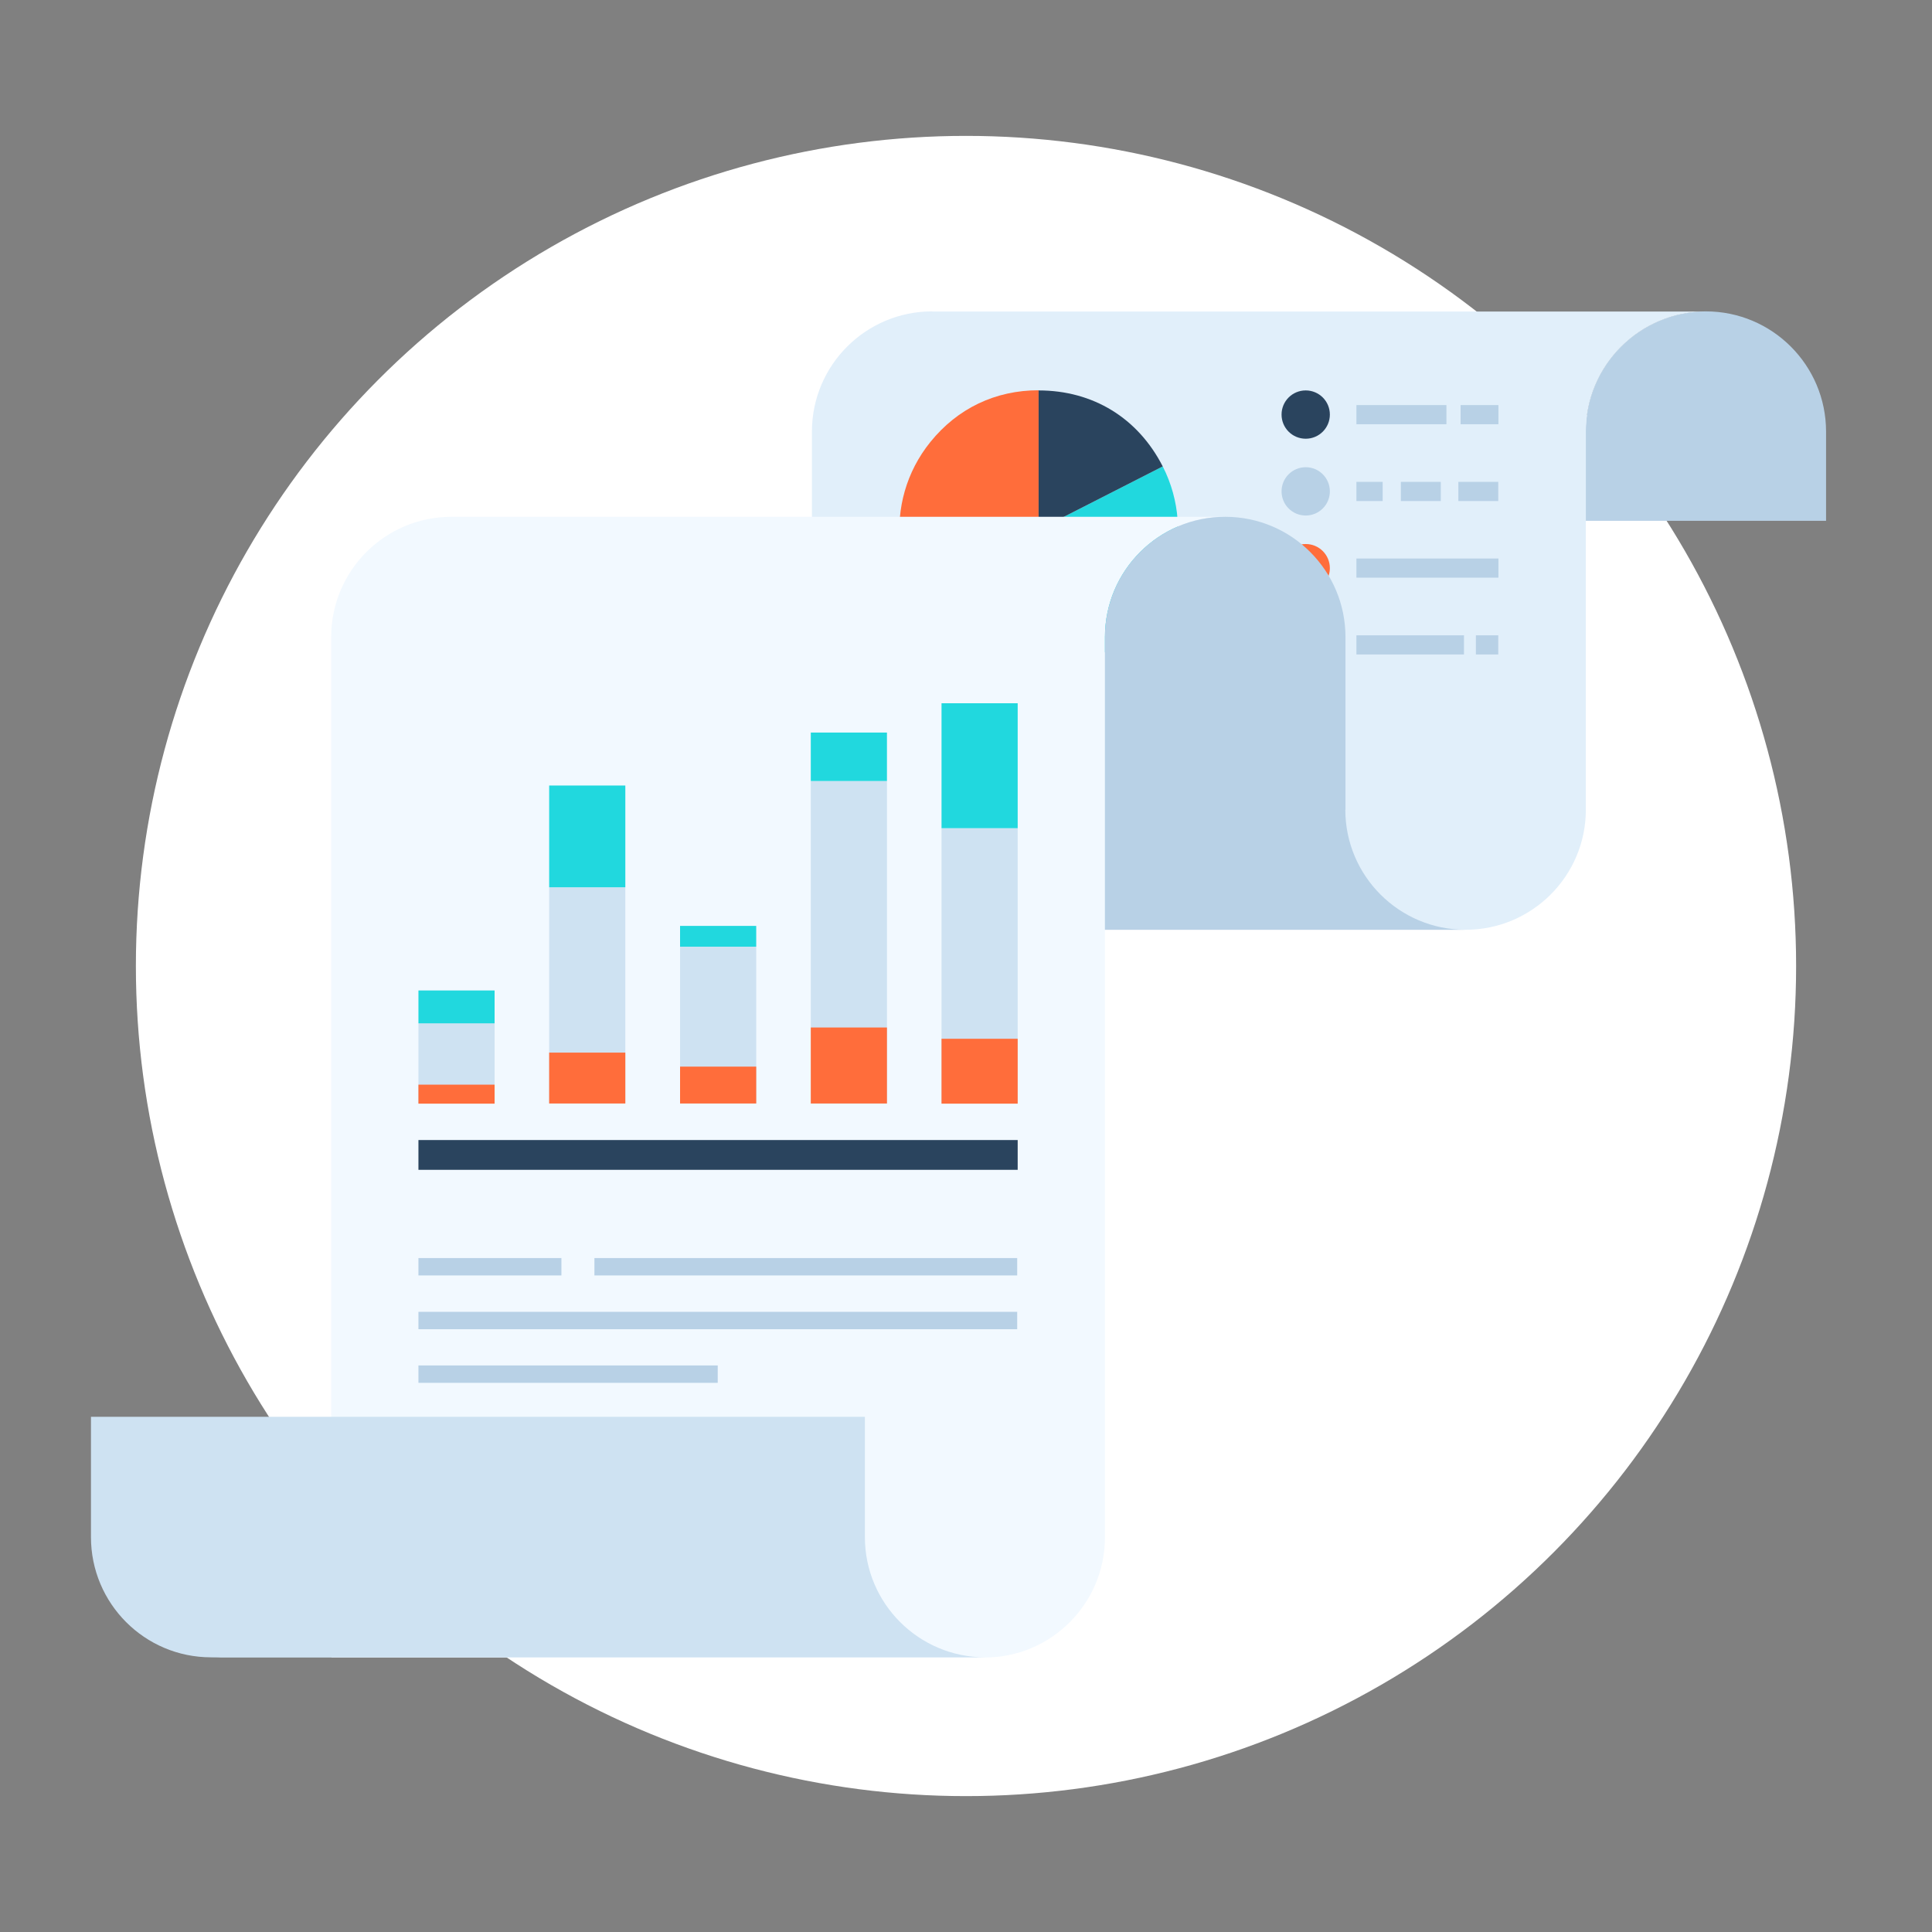 <?xml version="1.0" encoding="UTF-8"?>
<svg id="design" xmlns="http://www.w3.org/2000/svg" width="120" height="120" viewBox="0 0 120 120">
  <rect x="0" y="0" width="120" height="120" fill="#808080" stroke="none"/>
  <circle cx="60" cy="60" r="51.56" style="fill: #fff;"/>
  <g>
    <path d="m105.96,19.34c-4.12,0-7.47,3.34-7.47,7.47v5.54h14.93v-5.54c0-4.12-3.34-7.47-7.47-7.47Z" style="fill: #b8d1e6;"/>
    <path d="m57.9,19.34c-4.12,0-7.47,3.34-7.47,7.47v30.94h40.6c4.12,0,7.47-3.34,7.47-7.46v-23.47c0-4.12,3.34-7.47,7.47-7.47h-48.06Z" style="fill: #e1effa;"/>
    <g>
      <g>
        <path d="m64.51,32.9l-5.44,6.72c-3.71-3.01-4.29-8.45-1.28-12.17,1.69-2.09,4.04-3.21,6.72-3.21v8.65Z" style="fill: #ff6d3b;"/>
        <path d="m64.51,32.9l-.75,8.62c-1.78-.16-3.3-.77-4.69-1.89l5.44-6.72Z" style="fill: #b8d1e6;"/>
        <path d="m64.51,32.9l7.71-3.93c2.17,4.26.48,9.47-3.78,11.63-1.51.77-3,1.06-4.68.91l.75-8.62Z" style="fill: #21d8de;"/>
        <path d="m64.51,32.9v-8.65c3.38,0,6.17,1.71,7.71,4.72l-7.71,3.93Z" style="fill: #2a445e;"/>
      </g>
      <g>
        <rect x="84.25" y="25.16" width="5.59" height="1.19" style="fill: #b8d1e6;"/>
        <rect x="90.72" y="25.16" width="2.35" height="1.19" style="fill: #b8d1e6;"/>
      </g>
      <rect x="84.25" y="34.69" width="8.82" height="1.19" style="fill: #b8d1e6;"/>
      <g>
        <rect x="91.67" y="39.46" width="1.39" height="1.19" style="fill: #b8d1e6;"/>
        <rect x="84.25" y="39.46" width="6.68" height="1.19" style="fill: #b8d1e6;"/>
      </g>
      <g>
        <rect x="84.25" y="29.93" width="1.63" height="1.19" style="fill: #b8d1e6;"/>
        <rect x="87.01" y="29.93" width="2.48" height="1.19" style="fill: #b8d1e6;"/>
        <rect x="90.58" y="29.93" width="2.48" height="1.19" style="fill: #b8d1e6;"/>
      </g>
      <g>
        <path d="m82.6,25.75c0,.83-.67,1.5-1.5,1.5s-1.5-.67-1.5-1.5.67-1.5,1.5-1.5,1.5.67,1.5,1.5Z" style="fill: #2a445e;"/>
        <path d="m82.6,30.52c0,.83-.67,1.5-1.5,1.5s-1.5-.67-1.5-1.5.67-1.5,1.5-1.5,1.5.67,1.5,1.5Z" style="fill: #b8d1e6;"/>
        <path d="m82.6,35.29c0,.83-.67,1.5-1.5,1.5s-1.5-.67-1.5-1.5.67-1.5,1.5-1.5,1.5.67,1.5,1.5Z" style="fill: #ff6d3b;"/>
        <path d="m82.6,40.06c0,.83-.67,1.5-1.5,1.5s-1.5-.67-1.5-1.5.67-1.5,1.5-1.5,1.5.67,1.5,1.5Z" style="fill: #21d8de;"/>
      </g>
    </g>
    <path d="m76.1,32.1c-4.12,0-7.47,3.34-7.47,7.47v55.91c0,4.12-3.34,7.47-7.47,7.47H20.57v-63.38c0-4.12,3.34-7.47,7.47-7.47h48.07Z" style="fill: #f2f9ff;"/>
    <g>
      <g>
        <g>
          <g>
            <rect x="25.99" y="63.55" width="4.73" height="4.99" style="fill: #cee2f2;"/>
            <rect x="34.11" y="55.11" width="4.73" height="13.43" style="fill: #cee2f2;"/>
            <rect x="42.24" y="58.8" width="4.73" height="9.74" style="fill: #cee2f2;"/>
            <rect x="50.36" y="48.51" width="4.73" height="20.04" style="fill: #cee2f2;"/>
            <rect x="58.48" y="51.44" width="4.73" height="17.1" style="fill: #cee2f2;"/>
          </g>
          <g>
            <rect x="25.99" y="67.37" width="4.73" height="1.18" style="fill: #ff6d3b;"/>
            <rect x="34.11" y="65.38" width="4.73" height="3.16" style="fill: #ff6d3b;"/>
            <rect x="42.24" y="66.25" width="4.73" height="2.29" style="fill: #ff6d3b;"/>
            <rect x="50.36" y="63.82" width="4.73" height="4.72" style="fill: #ff6d3b;"/>
            <rect x="58.48" y="64.52" width="4.73" height="4.03" style="fill: #ff6d3b;"/>
          </g>
          <rect x="25.99" y="61.52" width="4.73" height="2.04" style="fill: #21d8de;"/>
          <rect x="34.11" y="48.79" width="4.73" height="6.32" style="fill: #21d8de;"/>
          <rect x="42.24" y="57.51" width="4.73" height="1.29" style="fill: #21d8de;"/>
          <rect x="50.36" y="45.5" width="4.73" height="3.01" style="fill: #21d8de;"/>
          <rect x="58.48" y="43.68" width="4.73" height="7.76" style="fill: #21d8de;"/>
        </g>
        <rect x="25.99" y="70.81" width="37.22" height="1.85" style="fill: #2a445e;"/>
      </g>
      <g>
        <rect x="36.92" y="78.14" width="26.26" height="1.08" style="fill: #b8d1e6;"/>
        <rect x="25.99" y="78.14" width="8.88" height="1.08" style="fill: #b8d1e6;"/>
        <rect x="25.99" y="81.48" width="37.19" height="1.08" style="fill: #b8d1e6;"/>
        <rect x="25.99" y="84.81" width="18.59" height="1.08" style="fill: #b8d1e6;"/>
      </g>
    </g>
    <path d="m83.57,50.28v-10.71c0-4.12-3.34-7.47-7.47-7.47s-7.47,3.34-7.47,7.47v18.18h22.4c-4.12,0-7.47-3.34-7.47-7.46Z" style="fill: #b8d1e6;"/>
    <path d="m20.57,95.47v7.47h-7.47c4.12,0,7.47-3.34,7.47-7.47Z" style="fill: #cee2f2;"/>
    <path d="m61.17,102.94H13.11c-4.12,0-7.46-3.34-7.46-7.47v-7.47h48.07v7.47c0,4.12,3.34,7.46,7.46,7.47Z" style="fill: #cee2f2;"/>
  </g>
</svg>